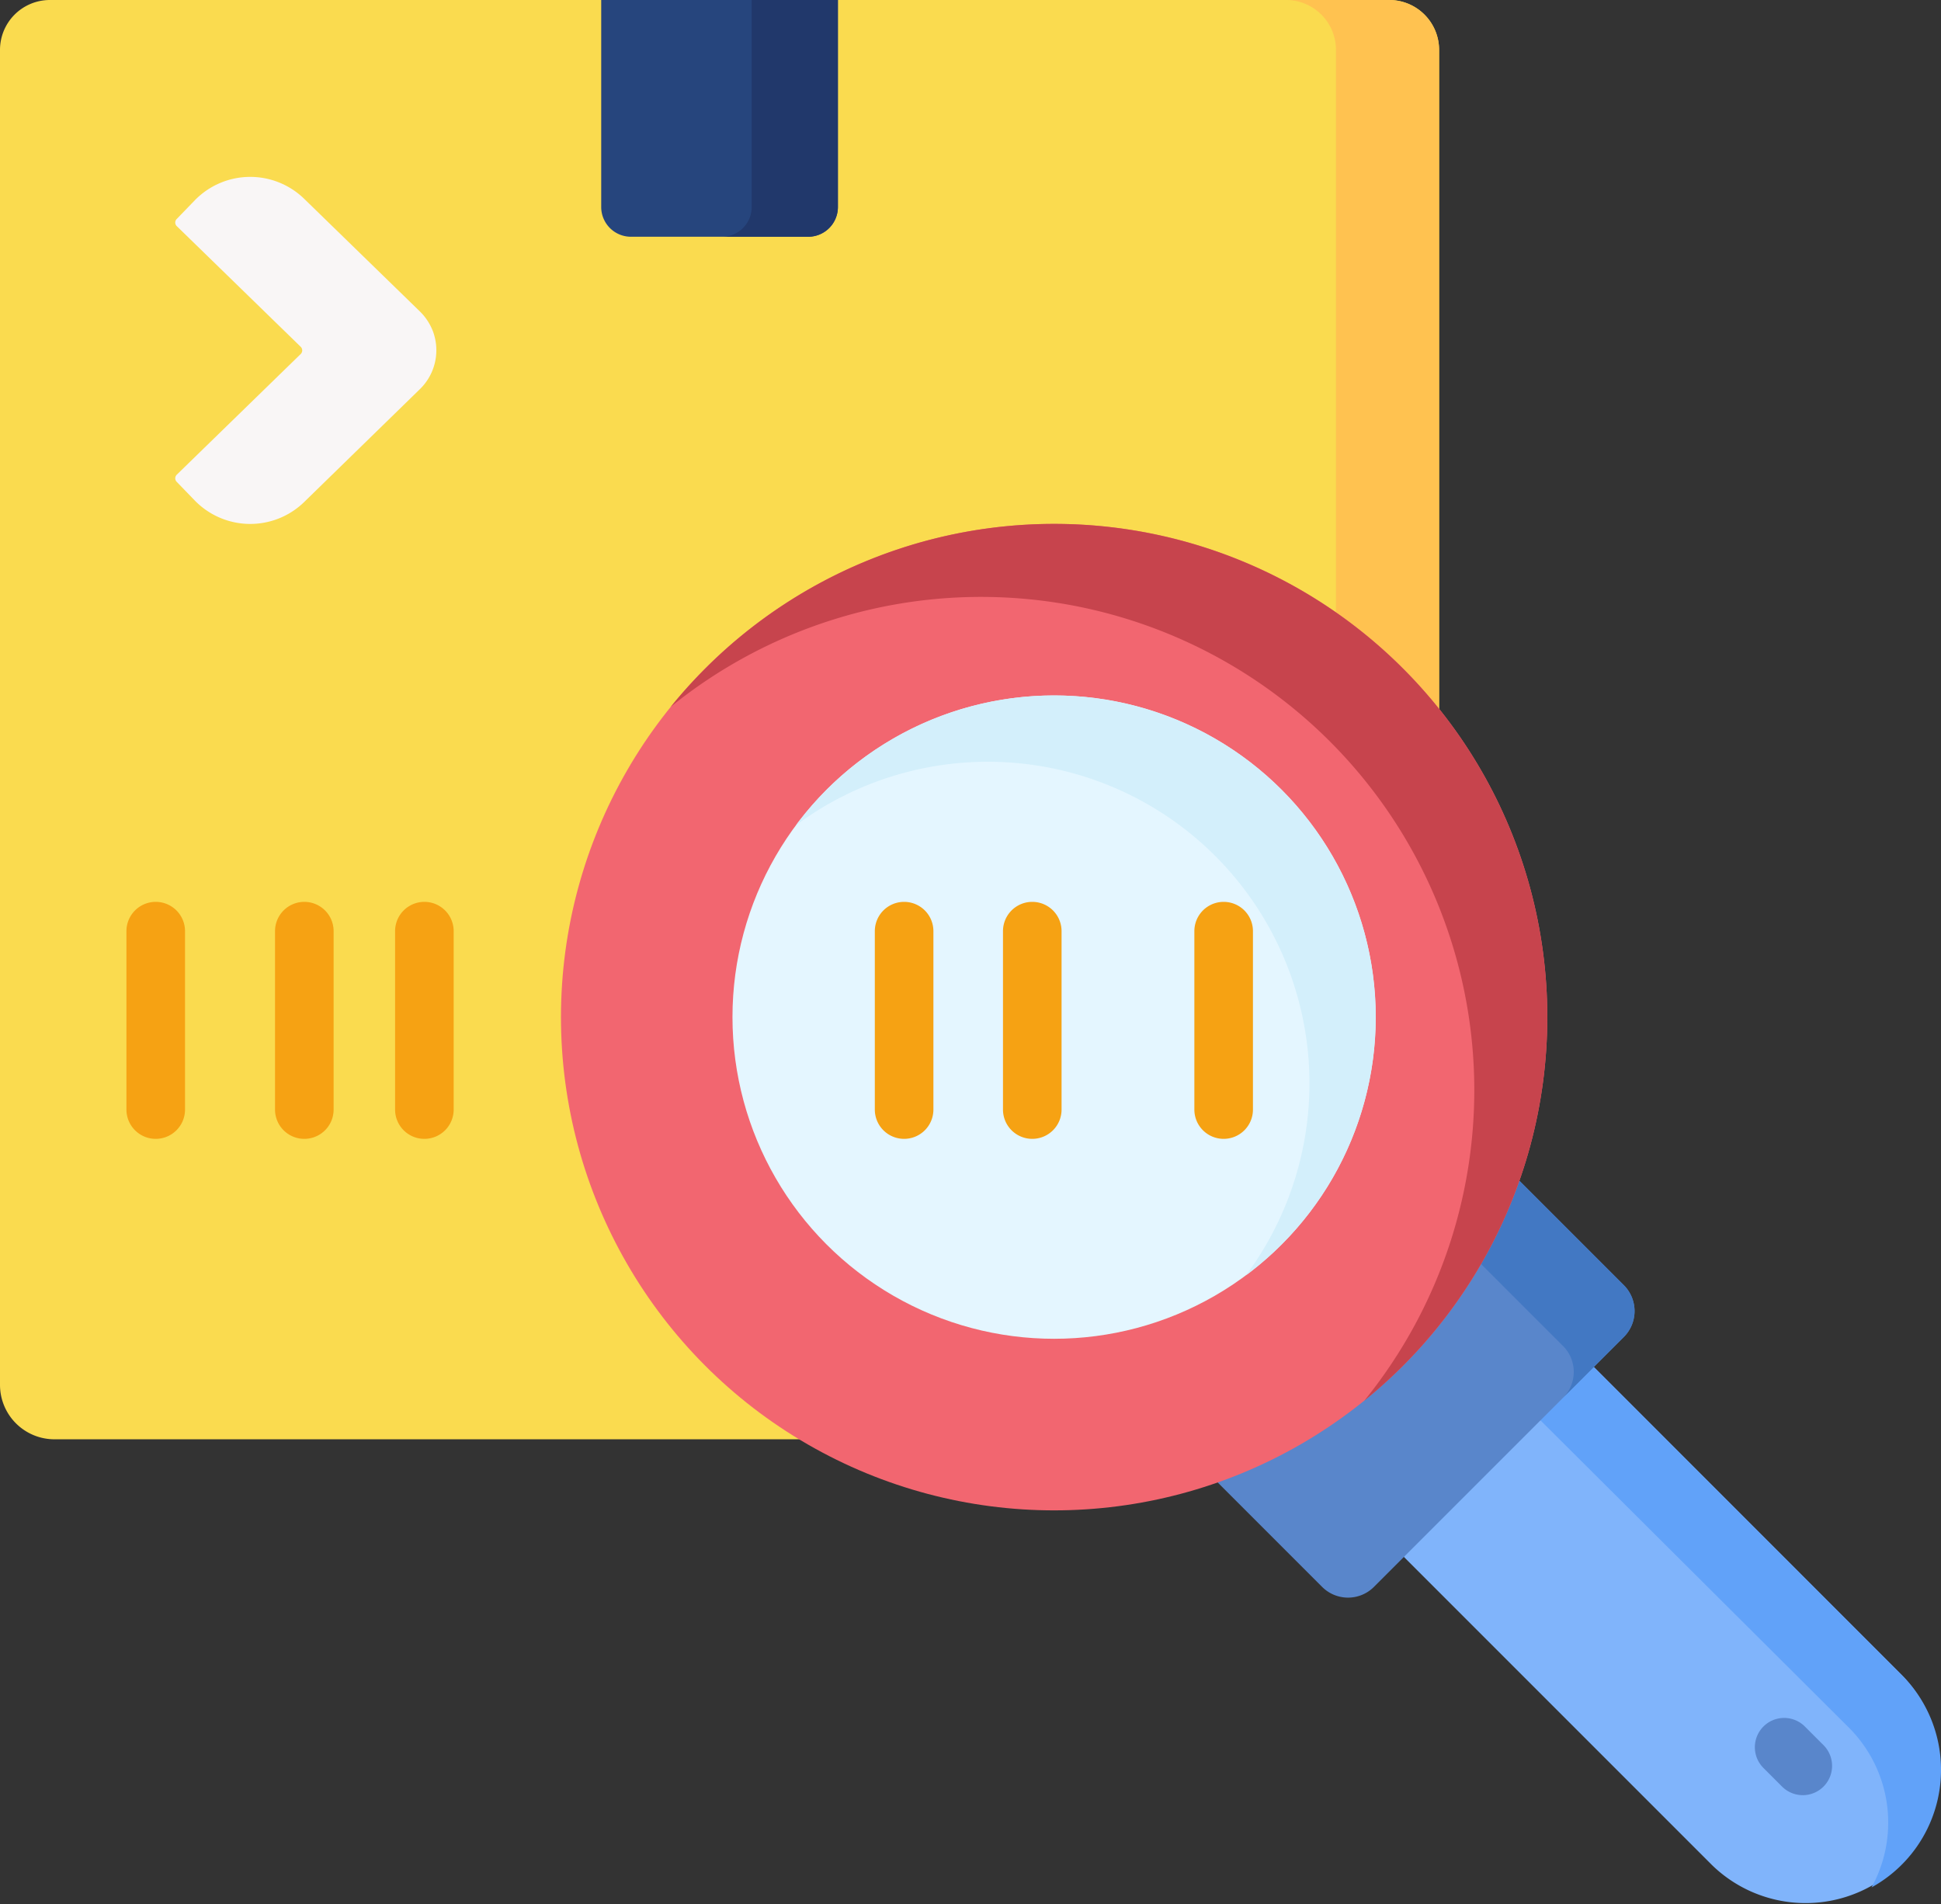 <svg xmlns="http://www.w3.org/2000/svg" width="83.327" height="81.732" viewBox="0 0 83.327 81.732">
  <rect x="0" y="0" width="83.327" height="81.732" fill="#333333" stroke="none"/>
  <g id="identification" transform="translate(0 -4.9)">
    <path id="Path_6849" data-name="Path 6849" d="M375.958,362.905l-3.145-.491-5.5,5.5.492,3.145,13.216,13.216a5.764,5.764,0,0,0,8.151-8.151Z" transform="translate(-307.535 -299.329)" fill="#80b4fb"/>
    <path id="Path_6850" data-name="Path 6850" d="M395.149,365.909l15.063,15.005a5.765,5.765,0,0,1,.972,6.858,5.763,5.763,0,0,0,1.294-9.124l-13.216-13.216Z" transform="translate(-330.839 -301.857)" fill="#61a2f9"/>
    <g id="Group_4714" data-name="Group 4714" transform="translate(75.336 78.641)">
      <path id="Path_6851" data-name="Path 6851" d="M464.956,461.312a1.253,1.253,0,0,1-.889-.368l-.8-.8a1.257,1.257,0,1,1,1.779-1.778l.8.8a1.258,1.258,0,0,1-.889,2.147Z" transform="translate(-462.899 -457.998)" fill="#5986cb"/>
    </g>
    <path id="Path_6852" data-name="Path 6852" d="M61.78,64.343a2.337,2.337,0,0,1-2.337,2.337H2.337A2.337,2.337,0,0,1,0,64.343V7.041A2.141,2.141,0,0,1,2.141,4.9h57.5A2.141,2.141,0,0,1,61.78,7.041v57.3Z" fill="#fadb4f"/>
    <path id="Path_6853" data-name="Path 6853" d="M343.673,4.9h-4.427a2.141,2.141,0,0,1,2.141,2.141V66.68h2.091a2.337,2.337,0,0,0,2.337-2.337V7.041A2.141,2.141,0,0,0,343.673,4.9Z" transform="translate(-284.034)" fill="#ffc250"/>
    <path id="Path_6854" data-name="Path 6854" d="M167.469,15.062h-7.611a1.276,1.276,0,0,1-1.275-1.275V4.9h10.162v8.887A1.276,1.276,0,0,1,167.469,15.062Z" transform="translate(-132.773 0)" fill="#26457d"/>
    <path id="Path_6855" data-name="Path 6855" d="M191.7,4.9v8.887a1.276,1.276,0,0,1-1.275,1.275h3.7a1.276,1.276,0,0,0,1.275-1.275V4.9Z" transform="translate(-159.43 0)" fill="#21386b"/>
    <g id="Group_4718" data-name="Group 4718" transform="translate(5.428 43.611)">
      <g id="Group_4715" data-name="Group 4715">
        <path id="Path_6856" data-name="Path 6856" d="M34.609,252.932a1.257,1.257,0,0,1-1.257-1.257v-7.658a1.257,1.257,0,0,1,2.515,0v7.658A1.257,1.257,0,0,1,34.609,252.932Z" transform="translate(-33.352 -242.759)" fill="#f6a213"/>
      </g>
      <g id="Group_4716" data-name="Group 4716" transform="translate(6.379)">
        <path id="Path_6857" data-name="Path 6857" d="M73.806,252.932a1.257,1.257,0,0,1-1.257-1.257v-7.658a1.257,1.257,0,0,1,2.515,0v7.658A1.257,1.257,0,0,1,73.806,252.932Z" transform="translate(-72.549 -242.759)" fill="#f6a213"/>
      </g>
      <g id="Group_4717" data-name="Group 4717" transform="translate(11.533)">
        <path id="Path_6858" data-name="Path 6858" d="M105.474,252.932a1.257,1.257,0,0,1-1.257-1.257v-7.658a1.257,1.257,0,0,1,2.515,0v7.658A1.257,1.257,0,0,1,105.474,252.932Z" transform="translate(-104.217 -242.759)" fill="#f6a213"/>
      </g>
    </g>
    <path id="Path_6859" data-name="Path 6859" d="M333.778,318.15,323.05,328.878a1.573,1.573,0,0,1-2.224,0l-5.429-5.429L328.349,310.5l5.429,5.429A1.572,1.572,0,0,1,333.778,318.15Z" transform="translate(-264.067 -255.862)" fill="#5986cb"/>
    <path id="Path_6860" data-name="Path 6860" d="M378.94,313.108l5.429,5.429a1.573,1.573,0,0,1,0,2.224l2.611-2.611a1.573,1.573,0,0,0,0-2.224l-5.429-5.429Z" transform="translate(-317.268 -255.862)" fill="#4278c3"/>
    <circle id="Ellipse_40" data-name="Ellipse 40" cx="21.172" cy="21.172" r="21.172" transform="translate(24.082 27.387)" fill="#f26670"/>
    <path id="Path_6861" data-name="Path 6861" d="M178.419,149.269a21.419,21.419,0,0,0-1.488,1.651A21.173,21.173,0,0,1,206.709,180.7a21.4,21.4,0,0,0,1.651-1.488,21.172,21.172,0,1,0-29.942-29.942Z" transform="translate(-148.136 -115.681)" fill="#c7444d"/>
    <circle id="Ellipse_41" data-name="Ellipse 41" cx="13.808" cy="13.808" r="13.808" transform="translate(31.445 34.75)" fill="#e4f6ff"/>
    <path id="Path_6862" data-name="Path 6862" d="M211.276,192.359a13.931,13.931,0,0,0-1.319,1.528,13.808,13.808,0,0,1,19.319,19.319,13.808,13.808,0,1,0-18-20.847Z" transform="translate(-175.787 -153.564)" fill="#d3effb"/>
    <g id="Group_4722" data-name="Group 4722" transform="translate(37.556 43.611)">
      <g id="Group_4719" data-name="Group 4719">
        <path id="Path_6863" data-name="Path 6863" d="M232.019,252.932a1.257,1.257,0,0,1-1.257-1.257v-7.658a1.257,1.257,0,1,1,2.515,0v7.658A1.257,1.257,0,0,1,232.019,252.932Z" transform="translate(-230.762 -242.759)" fill="#f6a213"/>
      </g>
      <g id="Group_4720" data-name="Group 4720" transform="translate(5.502)">
        <path id="Path_6864" data-name="Path 6864" d="M265.824,252.932a1.257,1.257,0,0,1-1.257-1.257v-7.658a1.257,1.257,0,0,1,2.515,0v7.658A1.257,1.257,0,0,1,265.824,252.932Z" transform="translate(-264.567 -242.759)" fill="#f6a213"/>
      </g>
      <g id="Group_4721" data-name="Group 4721" transform="translate(13.718)">
        <path id="Path_6865" data-name="Path 6865" d="M316.31,252.932a1.257,1.257,0,0,1-1.257-1.257v-7.658a1.257,1.257,0,1,1,2.515,0v7.658A1.257,1.257,0,0,1,316.31,252.932Z" transform="translate(-315.053 -242.759)" fill="#f6a213"/>
      </g>
    </g>
    <g id="Group_4723" data-name="Group 4723" transform="translate(7.529 12.503)">
      <path id="Path_6866" data-name="Path 6866" d="M51.793,65.557a3.321,3.321,0,0,1-4.7-.063l-.774-.8a.217.217,0,0,1,0-.306l5.322-5.181a.217.217,0,0,0,0-.31l-5.322-5.181a.216.216,0,0,1,0-.306l.774-.8a3.321,3.321,0,0,1,4.7-.063l4.94,4.808a2.38,2.38,0,0,1,.587.883,2.328,2.328,0,0,1-.559,2.474Z" transform="translate(-46.261 -51.614)" fill="#f9f6f6"/>
    </g>
  </g>
</svg>
